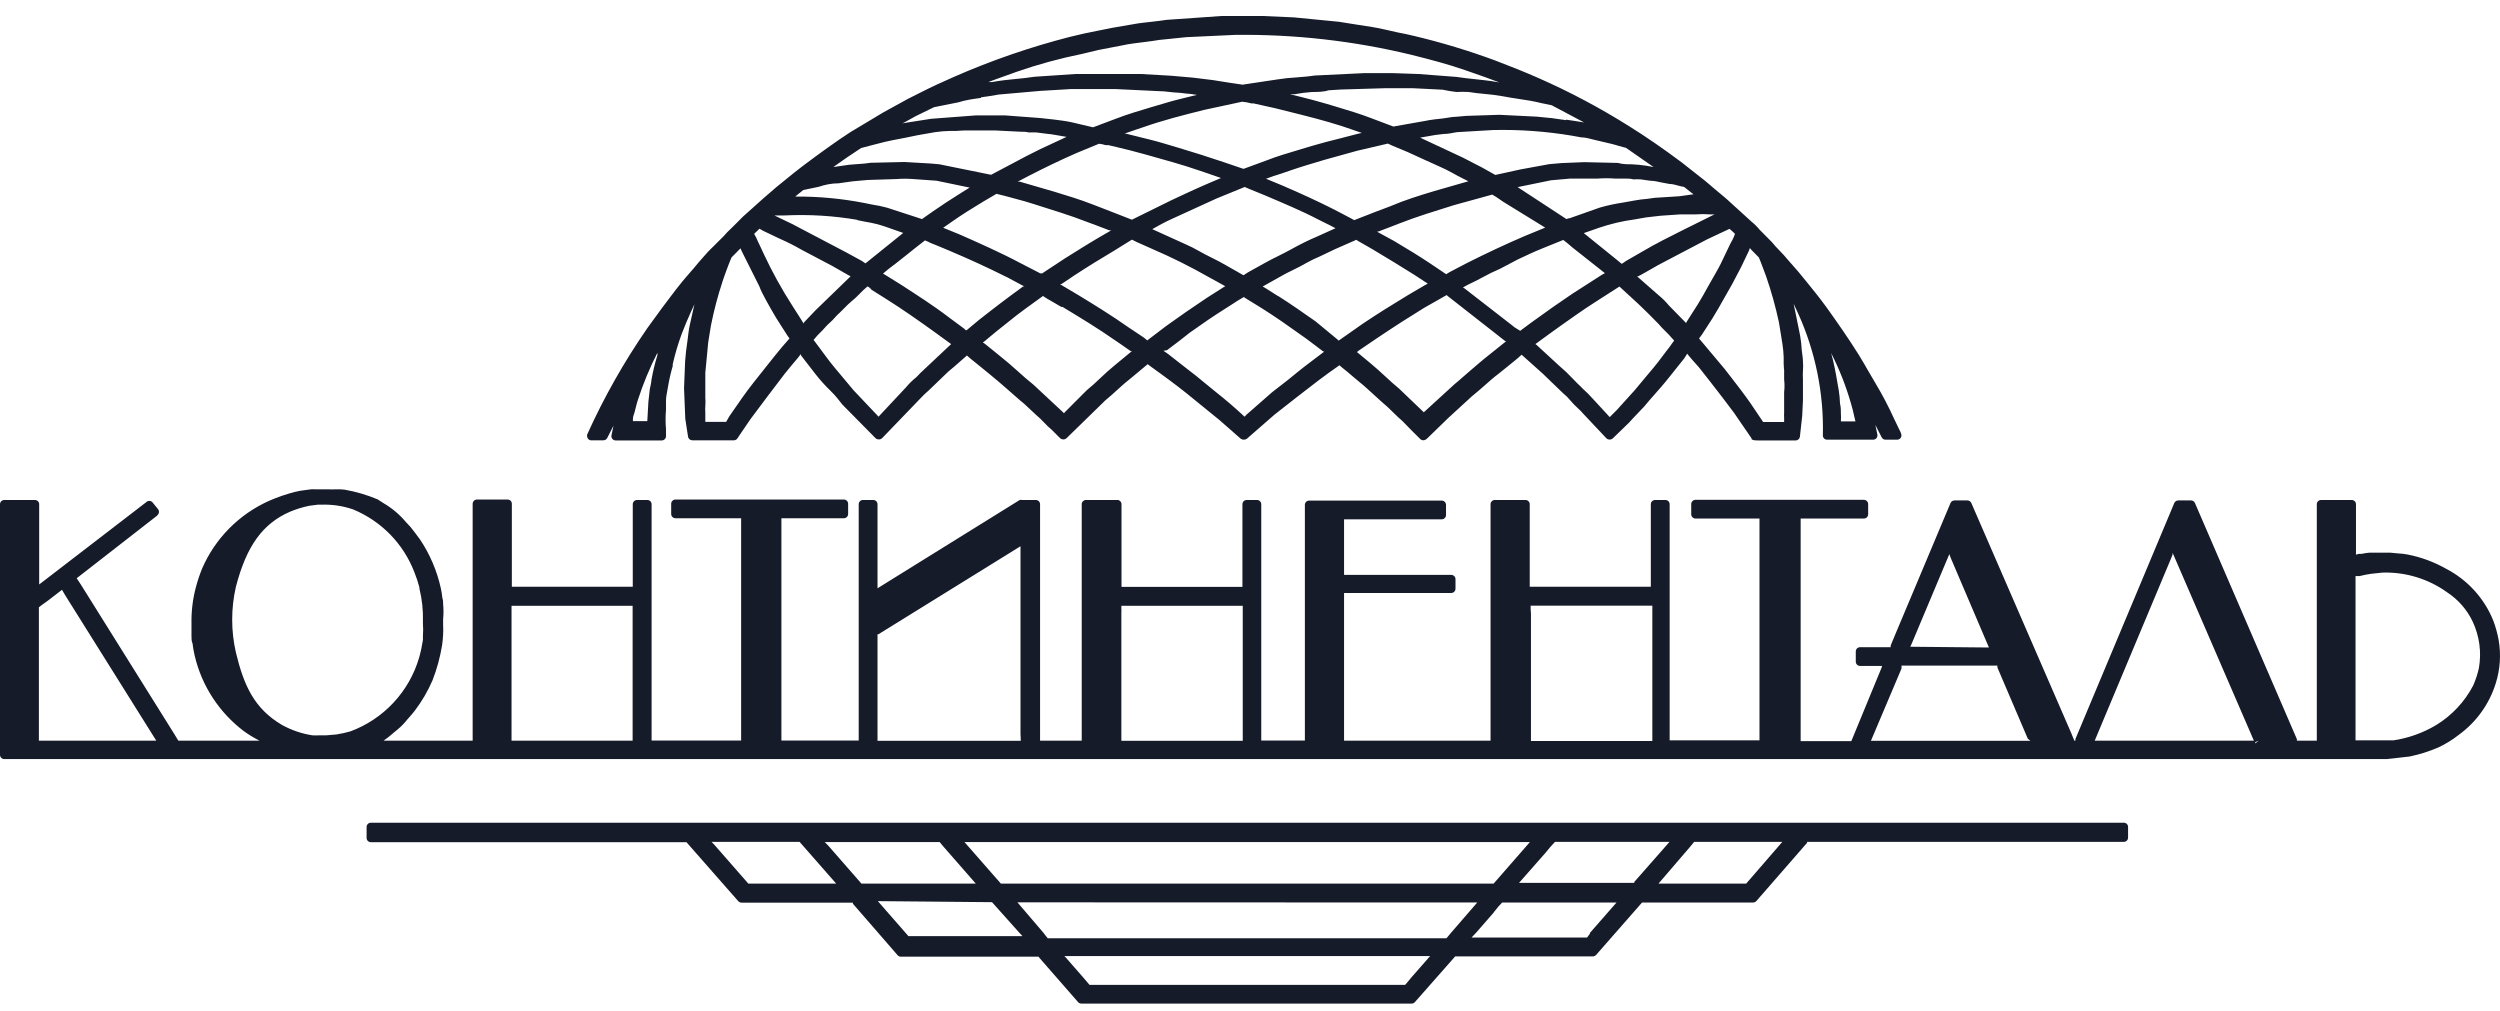<?xml version="1.0" encoding="UTF-8"?> <svg xmlns="http://www.w3.org/2000/svg" width="141" height="57" viewBox="0 0 141 57" fill="none"> <path d="M33.401 24.833H34.031C34.075 24.833 34.119 24.821 34.157 24.799C34.195 24.776 34.226 24.743 34.247 24.704L34.601 24.009L34.488 24.549C34.481 24.585 34.481 24.622 34.489 24.657C34.498 24.693 34.515 24.726 34.538 24.754C34.561 24.782 34.591 24.805 34.624 24.82C34.657 24.835 34.694 24.842 34.73 24.841H37.32C37.352 24.841 37.383 24.835 37.413 24.823C37.442 24.811 37.468 24.793 37.491 24.771C37.513 24.749 37.531 24.722 37.543 24.693C37.556 24.664 37.562 24.633 37.562 24.601C37.562 24.472 37.562 24.335 37.562 24.198C37.531 23.837 37.531 23.476 37.562 23.116V22.592C37.562 22.351 37.631 22.111 37.665 21.871C37.733 21.456 37.825 21.046 37.942 20.643V20.54C38.075 19.957 38.246 19.384 38.451 18.823C38.615 18.402 38.796 17.964 38.969 17.586L39.167 17.157C39.116 17.397 39.064 17.638 39.003 17.887L38.908 18.316C38.848 18.591 38.813 18.874 38.779 19.174C38.744 19.475 38.727 19.587 38.693 19.81L38.641 20.368L38.58 21.905L38.65 23.622L38.805 24.618C38.811 24.677 38.84 24.732 38.884 24.772C38.929 24.811 38.987 24.833 39.047 24.833H41.395C41.434 24.832 41.474 24.821 41.508 24.802C41.543 24.782 41.572 24.755 41.593 24.721L41.818 24.386L42.327 23.639C42.957 22.781 43.622 21.922 44.27 21.064C44.399 20.9 44.528 20.746 44.658 20.591L45.012 20.171L45.072 20.093L45.167 19.965V20.024L45.228 20.11L45.979 21.081C46.238 21.416 46.523 21.733 46.842 22.042C47.161 22.351 47.291 22.549 47.516 22.824L49.38 24.713C49.431 24.759 49.497 24.784 49.566 24.784C49.634 24.784 49.701 24.759 49.751 24.713L51.901 22.48C52.053 22.316 52.214 22.161 52.384 22.017L53.481 20.96C53.688 20.797 53.887 20.617 54.085 20.445L54.534 20.05L54.672 20.171L54.793 20.273C54.983 20.42 55.164 20.566 55.346 20.72L55.829 21.115C56.174 21.39 56.511 21.69 56.839 21.974C57.167 22.257 57.452 22.523 57.754 22.764L58.462 23.425C58.609 23.547 58.747 23.679 58.876 23.82C59.014 23.969 59.161 24.11 59.317 24.24L59.791 24.713C59.841 24.758 59.906 24.783 59.973 24.783C60.04 24.783 60.105 24.758 60.154 24.713L62.347 22.575C62.571 22.394 62.787 22.197 62.994 22.008C63.202 21.819 63.434 21.604 63.668 21.424L64.082 21.081C64.22 20.96 64.367 20.84 64.514 20.72L64.73 20.54L64.842 20.626L64.911 20.677L65.584 21.166L65.947 21.433C66.577 21.896 67.19 22.394 67.785 22.884L68.778 23.691L69.97 24.738C70.022 24.777 70.086 24.799 70.151 24.799C70.216 24.799 70.28 24.777 70.332 24.738L71.886 23.382L73.19 22.36C73.949 21.768 74.735 21.158 75.546 20.6L75.641 20.686L75.745 20.772C75.909 20.9 76.064 21.029 76.22 21.166L76.66 21.536C76.945 21.759 77.213 22.017 77.48 22.257C77.748 22.497 78.007 22.746 78.266 22.961L78.853 23.528C79.024 23.672 79.185 23.827 79.336 23.991L79.561 24.223L80.105 24.764C80.154 24.809 80.219 24.833 80.286 24.833C80.361 24.823 80.43 24.79 80.484 24.738L81.667 23.588L83.005 22.36C83.247 22.163 83.489 21.956 83.722 21.75C83.955 21.544 84.231 21.295 84.507 21.089L85.008 20.686C85.198 20.531 85.388 20.377 85.578 20.222L85.681 20.128L85.82 20.007L87.02 21.081L88.142 22.163C88.303 22.293 88.451 22.44 88.582 22.6C88.7 22.741 88.826 22.873 88.962 22.995C89.088 23.108 89.206 23.228 89.316 23.356L90.602 24.721C90.652 24.767 90.716 24.792 90.784 24.792C90.851 24.792 90.915 24.767 90.965 24.721L91.638 24.069C91.804 23.918 91.959 23.758 92.104 23.588L92.726 22.935C92.924 22.686 93.14 22.454 93.347 22.214C93.555 21.974 93.882 21.613 94.133 21.287L94.997 20.205L95.083 20.067L95.16 19.947L95.238 20.05C95.359 20.196 95.48 20.342 95.609 20.48C95.739 20.617 95.877 20.78 95.998 20.943L96.49 21.57C96.93 22.12 97.353 22.695 97.802 23.287L98.786 24.721V24.764C98.856 24.824 98.925 24.841 99.166 24.841H101.273C101.333 24.842 101.39 24.82 101.434 24.78C101.48 24.741 101.508 24.686 101.515 24.627L101.644 23.459L101.686 22.6V21.39C101.676 21.233 101.676 21.075 101.686 20.918C101.701 20.74 101.701 20.562 101.686 20.385C101.686 20.171 101.636 19.947 101.618 19.741C101.605 19.479 101.576 19.218 101.532 18.96L101.428 18.436C101.342 17.99 101.255 17.577 101.161 17.131C101.246 17.311 101.333 17.492 101.419 17.689C102.394 19.846 102.869 22.194 102.809 24.558C102.809 24.59 102.814 24.621 102.826 24.651C102.838 24.68 102.856 24.707 102.878 24.73C102.901 24.752 102.928 24.77 102.957 24.781C102.987 24.793 103.019 24.799 103.051 24.799H105.641C105.677 24.799 105.713 24.792 105.745 24.777C105.778 24.762 105.807 24.74 105.831 24.713C105.855 24.684 105.872 24.651 105.881 24.616C105.89 24.58 105.89 24.543 105.883 24.507L105.77 23.966L106.124 24.661C106.144 24.702 106.174 24.736 106.212 24.761C106.25 24.785 106.295 24.798 106.34 24.799H107.004C107.039 24.798 107.074 24.79 107.104 24.775C107.136 24.76 107.164 24.739 107.186 24.713C107.209 24.686 107.225 24.654 107.234 24.62C107.243 24.585 107.245 24.55 107.238 24.515C107.216 24.418 107.179 24.325 107.125 24.24L106.841 23.648C106.524 22.947 106.167 22.265 105.77 21.604L105.433 21.029C105.235 20.686 105.045 20.351 104.838 20.016C104.208 19.011 103.534 18.058 103.025 17.346C102.671 16.856 102.291 16.384 101.92 15.929L101.428 15.328L100.84 14.658C100.694 14.478 100.538 14.306 100.375 14.143C100.211 13.98 100.081 13.834 99.934 13.654L99.252 12.967C99.111 12.793 98.952 12.635 98.777 12.494L97.353 11.198C97.137 11.018 96.922 10.837 96.706 10.657C96.49 10.477 96.197 10.21 95.92 10.004L94.841 9.154C93.805 8.382 92.838 7.712 91.871 7.111C90.237 6.083 88.529 5.176 86.761 4.398C85.966 4.046 85.155 3.728 84.326 3.41C82.833 2.858 81.308 2.397 79.759 2.028C79.457 1.95 79.146 1.89 78.836 1.83L78.154 1.676C77.653 1.556 77.118 1.478 76.6 1.401C76.246 1.349 75.926 1.298 75.521 1.229L72.974 0.98L71.247 0.903H68.891L65.809 1.118C65.524 1.161 65.239 1.195 64.945 1.229C64.652 1.264 64.255 1.298 63.909 1.367L62.761 1.564L61.898 1.736C61.371 1.839 60.853 1.95 60.344 2.079C58.111 2.652 55.928 3.404 53.818 4.329C53.153 4.621 52.548 4.896 51.979 5.188L51.21 5.574L49.821 6.338C49.193 6.716 48.577 7.085 47.973 7.446C47.11 8.004 46.246 8.639 45.426 9.249L45.211 9.412C44.917 9.635 44.632 9.867 44.347 10.099L43.777 10.562L43.052 11.189L42.189 11.962C41.985 12.133 41.792 12.317 41.611 12.512L41.248 12.872C41.092 13.014 40.944 13.166 40.808 13.327L39.944 14.186L39.426 14.77C39.245 14.993 39.055 15.216 38.865 15.431C38.675 15.646 38.347 16.032 38.114 16.341C37.631 16.968 37.07 17.724 36.517 18.496C35.204 20.394 34.065 22.405 33.116 24.507C33.108 24.546 33.108 24.587 33.116 24.627C33.12 24.659 33.131 24.691 33.148 24.719C33.164 24.747 33.187 24.772 33.213 24.791C33.24 24.81 33.27 24.824 33.303 24.831C33.335 24.838 33.368 24.839 33.401 24.833ZM36.742 21.398C36.742 21.579 36.681 21.759 36.647 21.956L36.569 22.669L36.508 23.751H35.697V23.622C35.697 23.493 35.757 23.365 35.792 23.244C35.827 23.124 35.904 22.764 35.982 22.54C36.277 21.632 36.644 20.747 37.078 19.896V20.033C36.938 20.489 36.825 20.954 36.742 21.424V21.398ZM100.625 20.823V21.407C100.653 21.641 100.653 21.877 100.625 22.111V23.262C100.618 23.364 100.618 23.468 100.625 23.571C100.625 23.639 100.625 23.734 100.625 23.802H99.442L98.725 22.738C98.372 22.231 97.992 21.742 97.621 21.261L97.267 20.806L95.825 19.089L95.981 18.883L96.576 17.964C96.81 17.586 97.025 17.208 97.241 16.822C97.457 16.436 97.535 16.298 97.69 16.032L98.199 15.062L98.631 14.16L98.683 14.031V13.98L98.735 14.04L98.812 14.126L99.2 14.521L99.313 14.796C99.417 15.062 99.511 15.328 99.615 15.603C99.905 16.446 100.145 17.306 100.332 18.179L100.53 19.406C100.568 19.651 100.591 19.897 100.599 20.145C100.593 20.38 100.598 20.615 100.617 20.849L100.625 20.823ZM97.577 13.774C97.483 13.963 97.396 14.143 97.31 14.332C97.145 14.702 96.962 15.063 96.758 15.414L96.352 16.126C96.153 16.487 95.955 16.848 95.739 17.191L95.393 17.732L95.143 18.127L95.091 18.221L95.039 18.161L94.124 17.226C93.953 17.018 93.763 16.829 93.555 16.659L92.329 15.585H92.39L92.553 15.5L93.071 15.208L93.52 14.95L96.283 13.499L97.543 12.907C97.652 12.995 97.756 13.09 97.854 13.19C97.785 13.387 97.681 13.602 97.577 13.774ZM71.895 6.098L72.551 6.261C73.656 6.536 74.692 6.793 75.702 7.119L76.185 7.283L76.807 7.497L76.608 7.54L75.581 7.806C75.063 7.935 74.519 8.072 74.001 8.227L73.259 8.45C72.654 8.631 72.033 8.811 71.446 9.043L70.134 9.524L70.004 9.481L69.02 9.146C68.157 8.854 67.337 8.596 66.508 8.347L65.644 8.09C65.17 7.944 64.678 7.832 64.203 7.712L63.512 7.54H63.409L64.03 7.325L64.488 7.171C65.584 6.785 66.732 6.493 67.941 6.192L70.056 5.737C70.231 5.752 70.405 5.784 70.574 5.831H70.695L71.273 5.96L71.895 6.098ZM82.833 10.219L80.89 10.777C80.027 11.035 79.207 11.292 78.404 11.636L77.541 11.962L76.375 12.417L76.211 12.323L75.262 11.825C74.347 11.361 73.354 10.906 72.318 10.46L71.403 10.082C71.679 9.979 71.955 9.884 72.266 9.79L72.715 9.635C73.354 9.412 74.036 9.214 74.692 9.017L76.548 8.502L78.275 8.098L78.404 8.158L78.516 8.21L79.379 8.57L80.32 9L81.115 9.36C81.395 9.48 81.669 9.615 81.935 9.764C82.09 9.858 82.254 9.936 82.418 10.022L82.841 10.236L82.833 10.219ZM65.403 12.692C65.644 12.563 65.886 12.434 66.145 12.323L68.606 11.198L70.203 10.545L70.358 10.614L70.479 10.665L71.342 11.018C72.326 11.438 73.388 11.876 74.407 12.409L74.735 12.572C74.934 12.666 75.132 12.769 75.322 12.872L74.295 13.336C73.799 13.547 73.315 13.785 72.844 14.049C72.585 14.194 72.326 14.323 72.067 14.452C71.808 14.581 71.515 14.727 71.247 14.881L70.384 15.362L70.263 15.44L70.134 15.525L69.124 14.95C68.873 14.804 68.606 14.667 68.347 14.538C68.088 14.409 67.846 14.289 67.596 14.143C67.364 14.01 67.124 13.889 66.879 13.782L64.988 12.924L65.403 12.692ZM67.665 9.627L68.122 9.781L68.865 10.039L68.001 10.408C67.639 10.562 67.276 10.734 66.914 10.897L66.05 11.301L63.84 12.391L62.278 11.782L61.587 11.516C60.905 11.249 60.188 11.035 59.489 10.82L57.512 10.245H57.4L58.039 9.91L58.16 9.85C58.842 9.498 59.757 9.051 60.698 8.639L61.984 8.107C62.11 8.121 62.234 8.147 62.355 8.184H62.502L63.055 8.313L63.754 8.485L64.617 8.716C65.679 9.017 66.68 9.283 67.665 9.627ZM61.319 12.52L61.829 12.709L62.571 12.992H62.675L61.932 13.422C61.302 13.791 60.689 14.186 60.076 14.564L58.773 15.422L58.66 15.414L58.583 15.371L57.599 14.864C56.442 14.246 55.19 13.697 54.145 13.233L53.196 12.846L53.688 12.503C54.249 12.108 54.845 11.739 55.414 11.395L56.2 10.932L56.684 11.052L57.227 11.198L57.823 11.361L58.298 11.507C59.317 11.833 60.335 12.134 61.319 12.52ZM77.653 13.061H77.731L78.473 12.778L78.939 12.597C79.923 12.211 80.942 11.902 82.013 11.567L84.162 10.975C84.323 11.066 84.479 11.166 84.628 11.275L84.792 11.387L87.149 12.838L86.018 13.302C84.913 13.774 83.825 14.289 82.763 14.821L81.779 15.336L81.676 15.397L81.564 15.465L80.631 14.838C80.053 14.452 79.397 14.049 78.628 13.594L77.653 13.061ZM45.97 19.072C46.054 18.969 46.143 18.872 46.238 18.78C46.344 18.679 46.445 18.573 46.54 18.462C46.623 18.367 46.712 18.278 46.807 18.196C46.918 18.097 47.022 17.991 47.118 17.878C47.19 17.795 47.268 17.718 47.351 17.646L47.636 17.363C47.756 17.235 47.883 17.115 48.016 17.002C48.18 16.869 48.336 16.726 48.482 16.573C48.623 16.423 48.773 16.282 48.931 16.152L49.061 16.238L49.164 16.35L49.959 16.848C50.9 17.44 51.815 18.084 52.712 18.728L53.23 19.106L53.645 19.406L51.918 21.029L51.685 21.27C51.47 21.441 51.274 21.634 51.098 21.845L49.596 23.451L49.553 23.502L48.146 22.017L47.55 21.304C47.23 20.926 46.894 20.531 46.592 20.119L46.376 19.827C46.246 19.655 46.108 19.475 45.979 19.295L45.936 19.235L45.884 19.174L45.97 19.072ZM49.907 15.491L49.803 15.431C49.984 15.268 50.192 15.105 50.39 14.959L50.494 14.881L51.081 14.418C51.435 14.134 51.797 13.842 52.169 13.559L52.35 13.636L52.488 13.705L52.79 13.825L53.472 14.109C54.672 14.615 55.734 15.105 56.709 15.594L56.804 15.637L57.668 16.101L57.78 16.152H57.711L56.986 16.684C56.597 16.968 56.226 17.26 55.855 17.543L55.207 18.05L54.517 18.625H54.474L54.37 18.53L53.559 17.93C52.617 17.208 51.685 16.624 50.805 16.049L49.907 15.491ZM55.449 19.303L55.535 19.243L55.872 18.96L56.226 18.668L56.83 18.187C57.158 17.921 57.495 17.655 57.84 17.406L58.825 16.693L59.032 16.831L59.36 17.019L59.861 17.311H59.929C60.965 17.938 61.941 18.53 62.899 19.2L63.227 19.424L63.78 19.81H63.849L63.737 19.887L62.873 20.6C62.589 20.832 62.312 21.081 62.053 21.33C61.794 21.579 61.561 21.793 61.294 22.008L60.085 23.219L60.007 23.305L59.921 23.219L58.298 21.707C57.987 21.459 57.685 21.192 57.392 20.926C57.098 20.66 56.692 20.308 56.321 20.016L55.544 19.389L55.441 19.32L55.449 19.303ZM59.861 16.075H59.783L60.327 15.714L60.551 15.56C61.337 15.045 62.148 14.547 62.83 14.143L63.84 13.516L64.134 13.662L64.6 13.868L65.023 14.057C66.096 14.52 67.142 15.041 68.157 15.62L68.597 15.86L69.106 16.144L69.029 16.186L68.07 16.796C67.268 17.328 66.491 17.869 65.774 18.385L64.704 19.2L64.635 19.14L64.522 19.046L63.659 18.47C62.684 17.784 61.665 17.157 60.801 16.633L59.861 16.075ZM65.817 19.75L65.99 19.621C66.352 19.346 66.724 19.072 67.103 18.762C67.751 18.299 68.45 17.818 69.175 17.363L69.512 17.148C69.719 17.011 69.935 16.873 70.151 16.753L70.28 16.839L71.144 17.371C71.938 17.869 72.706 18.41 73.449 18.943L73.656 19.089L74.251 19.535L74.519 19.741L74.64 19.827H74.692L73.829 20.48C73.414 20.789 73.017 21.124 72.611 21.45L71.748 22.12L70.289 23.399L70.194 23.502C69.624 22.97 69.098 22.523 68.597 22.128L67.924 21.579C67.613 21.321 67.293 21.055 66.965 20.814L65.869 19.956L65.731 19.861L65.619 19.784L65.817 19.75ZM72.085 16.702L71.325 16.221L71.213 16.161L71.748 15.86L72.206 15.603C72.439 15.465 72.68 15.345 72.931 15.225C73.181 15.105 73.431 14.976 73.682 14.83C73.928 14.693 74.181 14.569 74.441 14.461L75.305 14.049L76.496 13.525L76.6 13.594L77.394 14.049C78.2 14.529 78.991 15.013 79.768 15.5L80.528 15.998L80.364 16.084L79.414 16.642C78.551 17.165 77.688 17.698 76.824 18.282L75.503 19.209L75.443 19.157L75.374 19.097L74.2 18.127C73.509 17.646 72.81 17.148 72.085 16.693V16.702ZM76.531 19.861L76.617 19.784L77.653 19.08C78.663 18.402 79.509 17.861 80.32 17.363L81.59 16.642L81.667 16.71L84.956 19.286H84.896L83.963 20.033C83.61 20.308 83.264 20.617 82.936 20.892C82.608 21.166 82.349 21.416 82.03 21.673L80.303 23.253L78.922 21.931C78.646 21.707 78.387 21.467 78.128 21.227C77.869 20.986 77.558 20.703 77.264 20.462L76.487 19.819L76.531 19.861ZM82.574 16.247L82.496 16.195H82.539C82.703 16.101 82.867 16.015 83.04 15.938C83.213 15.86 83.402 15.757 83.575 15.663C83.911 15.476 84.257 15.306 84.611 15.156L85.604 14.632C86.053 14.426 86.467 14.22 86.959 14.023L88.168 13.533C88.271 13.602 88.444 13.757 88.53 13.825L88.668 13.945L90.516 15.405L90.343 15.5L88.686 16.564C88.004 17.019 87.27 17.535 86.372 18.187L85.794 18.616L85.742 18.659L85.422 18.462L85.284 18.35L82.574 16.247ZM96.645 12.117L94.918 12.975C94.159 13.353 93.374 13.748 92.631 14.186L91.707 14.718L91.586 14.804L91.465 14.881L91.215 14.675L90.973 14.478L89.325 13.147L90.188 12.846C90.841 12.624 91.515 12.466 92.199 12.374L92.83 12.263L93.65 12.168L94.772 12.091H95.653C95.911 12.07 96.171 12.07 96.429 12.091H96.714L96.645 12.117ZM94.711 11.069L93.494 11.146C93.296 11.146 93.097 11.198 92.907 11.215C92.664 11.233 92.421 11.265 92.182 11.309L91.561 11.421C91.114 11.487 90.673 11.582 90.24 11.704L88.513 12.314H88.453L88.349 12.357L85.595 10.554L87.477 10.168L88.548 10.073H90.093C90.432 10.047 90.772 10.047 91.112 10.073H91.673C91.819 10.073 91.967 10.073 92.121 10.116C92.257 10.109 92.392 10.109 92.528 10.116L93.063 10.193C93.278 10.193 93.486 10.245 93.693 10.288L94.151 10.374C94.349 10.374 94.539 10.442 94.746 10.494L94.988 10.545L95.376 10.854L95.514 10.957L94.711 11.069ZM92.882 9.352C92.595 9.306 92.308 9.278 92.018 9.266C91.776 9.266 91.526 9.266 91.25 9.189L89.385 9.146H89.325L88.081 9.197L87.382 9.257L85.742 9.558L84.335 9.867L83.601 9.455L82.522 8.897L80.096 7.763L80.433 7.703C80.755 7.638 81.081 7.59 81.408 7.557C81.667 7.557 81.926 7.497 82.168 7.454L84.214 7.334C85.7 7.3 87.186 7.407 88.651 7.652L89.169 7.746C89.42 7.746 89.67 7.824 89.912 7.884L90.456 8.012C90.758 8.081 91.06 8.15 91.319 8.236L91.707 8.339L93.261 9.421L92.882 9.352ZM88.315 6.776L87.537 6.664L86.674 6.579L84.559 6.475L82.686 6.536L82.116 6.587C81.866 6.587 81.615 6.656 81.365 6.682C81.115 6.707 80.7 6.75 80.381 6.819L78.585 7.137L77.359 6.673C76.712 6.424 76.03 6.218 75.365 6.02L74.821 5.857C74.312 5.703 73.794 5.574 73.285 5.445L72.749 5.316H73.008C73.337 5.254 73.668 5.211 74.001 5.188C74.312 5.188 74.64 5.188 74.933 5.093L75.598 5.05L78.188 4.973H79.638L81.365 5.059C81.621 5.115 81.881 5.158 82.142 5.188C82.372 5.175 82.603 5.175 82.833 5.188C83.135 5.239 83.445 5.273 83.748 5.299C84.05 5.325 84.421 5.368 84.749 5.428C85.077 5.488 85.371 5.54 85.673 5.582C85.975 5.625 86.536 5.711 86.925 5.814L87.512 5.935L89.342 6.905C89.005 6.845 88.66 6.802 88.332 6.75L88.315 6.776ZM84.438 4.629C84.033 4.552 83.575 4.509 83.195 4.466C82.815 4.423 82.505 4.398 82.142 4.337L80.01 4.174L78.516 4.123H76.962L74.139 4.26C73.811 4.312 73.475 4.337 73.147 4.363C72.771 4.383 72.396 4.423 72.024 4.483L70.082 4.775L69.382 4.672L68.416 4.518L67.293 4.38L66.024 4.269L64.341 4.174H60.663L58.341 4.329C57.979 4.389 57.616 4.423 57.253 4.458C56.891 4.492 56.39 4.544 55.941 4.629H55.743L56.131 4.483L57.348 4.046C58.55 3.629 59.779 3.294 61.026 3.041L61.958 2.818L63.296 2.56C63.676 2.474 64.065 2.431 64.471 2.38C64.876 2.328 65.092 2.303 65.394 2.251L66.905 2.096L69.65 1.968C73.002 1.925 76.347 2.303 79.604 3.092C80.7 3.367 81.684 3.625 82.617 3.951L82.988 4.08C83.532 4.269 84.05 4.449 84.559 4.647L84.438 4.629ZM55.328 5.488C55.665 5.445 56.002 5.394 56.321 5.333L58.66 5.127L60.387 5.024H62.925L65.455 5.145C65.705 5.145 65.955 5.196 66.214 5.213C66.457 5.222 66.699 5.245 66.939 5.282C67.129 5.282 67.319 5.333 67.509 5.351L67.052 5.462C66.594 5.574 66.128 5.686 65.688 5.823L64.928 6.046C64.272 6.244 63.59 6.441 62.951 6.69L61.648 7.18L60.482 6.905C60.137 6.827 59.783 6.785 59.446 6.742L58.66 6.656L56.701 6.51H55.017L52.523 6.699L51.59 6.845L50.891 6.956L51.003 6.905L51.659 6.544L52.678 6.046L54.051 5.771C54.456 5.643 54.879 5.582 55.328 5.522V5.488ZM52.738 7.454C53.007 7.414 53.278 7.391 53.55 7.386C53.815 7.392 54.08 7.383 54.344 7.36H56.166L57.556 7.429C57.72 7.429 57.875 7.429 58.03 7.471C58.174 7.464 58.318 7.464 58.462 7.471L58.997 7.54C59.203 7.558 59.407 7.587 59.61 7.626L60.154 7.72L58.66 8.416L57.892 8.802L55.898 9.858L52.98 9.266L52.505 9.223L51.012 9.137L49.113 9.18C48.855 9.219 48.596 9.245 48.336 9.257C48.046 9.271 47.758 9.302 47.472 9.352L47.006 9.421L47.118 9.335L47.783 8.871L48.569 8.347L49.527 8.098C50.028 7.961 50.546 7.866 51.09 7.763L51.754 7.626L52.738 7.454ZM47.291 10.339L48.077 10.228L48.94 10.15L50.563 10.099C50.876 10.074 51.191 10.074 51.504 10.099L52.825 10.193L54.689 10.58L54.258 10.846C53.602 11.258 53.075 11.601 52.609 11.928L52.082 12.297L52.005 12.357L50.028 11.713C49.744 11.636 49.455 11.576 49.164 11.533L48.741 11.447C47.459 11.197 46.155 11.076 44.848 11.086L45.167 10.829L45.306 10.717L46.169 10.537C46.531 10.416 46.903 10.339 47.291 10.339ZM48.353 12.417L48.836 12.512C49.221 12.573 49.599 12.668 49.967 12.795L50.943 13.138L48.81 14.856L48.724 14.796L48.612 14.718L47.748 14.246L44.675 12.632L43.674 12.151H43.579H44.244C45.621 12.084 47.002 12.167 48.361 12.4L48.353 12.417ZM46.928 14.993L47.861 15.525L47.973 15.585L45.996 17.5L45.374 18.153L45.331 18.204V18.256L45.046 17.801L44.71 17.277C44.096 16.325 43.548 15.332 43.069 14.306L42.862 13.86C42.793 13.714 42.715 13.568 42.655 13.413L42.586 13.284L42.534 13.19L42.836 12.898L42.923 12.95L43.061 13.027L43.941 13.447C44.379 13.639 44.806 13.854 45.219 14.091L46.928 14.993ZM43.173 16.873C43.372 17.234 43.57 17.595 43.786 17.947L44.382 18.883L44.459 18.994L44.528 19.089C44.27 19.372 44.002 19.69 43.665 20.11L43.139 20.772C42.715 21.304 42.275 21.845 41.87 22.42L41.136 23.476L41.067 23.596L40.955 23.794H39.78C39.78 23.708 39.78 23.588 39.78 23.519C39.78 23.451 39.78 23.322 39.78 23.27C39.77 23.144 39.77 23.018 39.78 22.892C39.794 22.741 39.794 22.589 39.78 22.437V21.021L39.944 19.303L40.1 18.342C40.268 17.502 40.487 16.673 40.756 15.86L40.825 15.654C40.92 15.397 41.006 15.139 41.11 14.881L41.257 14.521L41.766 14.006L41.826 14.152L42.828 16.152C42.897 16.35 43.035 16.624 43.173 16.873ZM89.204 21.853L88.945 21.604L88.686 21.338C88.451 21.085 88.2 20.847 87.935 20.626L86.666 19.458L86.597 19.406L87.02 19.097L87.563 18.702L87.969 18.41C88.625 17.947 89.307 17.457 89.998 17.019L91.336 16.161L91.897 16.676C92.26 17.002 92.613 17.337 92.959 17.68L93.546 18.273C93.668 18.418 93.797 18.555 93.934 18.685C94.062 18.807 94.183 18.936 94.297 19.072L94.409 19.192V19.235L94.357 19.295C94.237 19.475 94.107 19.647 93.969 19.819L93.736 20.128C93.434 20.54 93.097 20.935 92.778 21.312L92.19 22.017L91.413 22.875C91.279 23.035 91.135 23.187 90.982 23.33L90.835 23.476L90.792 23.528L89.929 22.592C89.703 22.333 89.461 22.09 89.204 21.862V21.853ZM103.828 23.768C103.828 23.768 103.828 23.7 103.828 23.665C103.837 23.574 103.837 23.482 103.828 23.39C103.828 23.176 103.828 22.961 103.776 22.755C103.769 22.508 103.746 22.261 103.707 22.017L103.638 21.63C103.534 21.021 103.43 20.445 103.276 19.913C103.741 20.825 104.116 21.78 104.397 22.764C104.466 22.978 104.518 23.21 104.57 23.442L104.648 23.768H103.828Z" fill="#151B29"></path> <path d="M140.924 36.098C140.857 35.733 140.759 35.373 140.63 35.025C140.126 33.756 139.179 32.71 137.963 32.08C137.283 31.694 136.545 31.421 135.778 31.273C135.601 31.239 135.423 31.219 135.243 31.212L134.794 31.169H133.646C133.492 31.183 133.34 31.206 133.189 31.238H133.041L132.877 31.281C132.877 31.127 132.877 30.921 132.877 30.826V28.439C132.877 28.375 132.852 28.314 132.807 28.269C132.761 28.224 132.7 28.199 132.636 28.199H130.909C130.845 28.199 130.783 28.224 130.738 28.269C130.693 28.314 130.668 28.375 130.668 28.439V41.198C130.668 41.327 130.668 41.619 130.668 41.773H129.545V41.688L123.795 28.37C123.777 28.327 123.745 28.29 123.706 28.264C123.666 28.238 123.619 28.224 123.571 28.224H122.855C122.807 28.224 122.76 28.238 122.72 28.264C122.68 28.29 122.649 28.327 122.63 28.37L117.054 41.679V41.773H116.993C116.941 41.662 116.854 41.43 116.821 41.353L111.183 28.37C111.164 28.327 111.133 28.29 111.093 28.264C111.053 28.238 111.006 28.224 110.959 28.224H110.234C110.186 28.224 110.139 28.238 110.099 28.264C110.059 28.29 110.027 28.327 110.009 28.37L106.944 35.66L106.633 36.407V36.502H104.907C104.843 36.502 104.781 36.527 104.736 36.572C104.691 36.617 104.666 36.678 104.666 36.742V37.317C104.666 37.381 104.691 37.442 104.736 37.487C104.781 37.532 104.843 37.558 104.907 37.558H106.141V37.609L104.415 41.799C104.276 41.799 104.053 41.799 103.922 41.799H101.557C101.557 41.67 101.557 41.49 101.557 41.396V29.847C101.557 29.804 101.557 29.736 101.557 29.658C101.557 29.581 101.557 29.366 101.557 29.246H105.122C105.187 29.246 105.249 29.221 105.293 29.176C105.339 29.131 105.364 29.07 105.364 29.006V28.43C105.364 28.367 105.339 28.306 105.293 28.261C105.249 28.215 105.187 28.19 105.122 28.19H95.626C95.562 28.19 95.501 28.215 95.456 28.261C95.411 28.306 95.385 28.367 95.385 28.43V29.006C95.385 29.07 95.411 29.131 95.456 29.176C95.501 29.221 95.562 29.246 95.626 29.246H99.235V41.25C99.235 41.361 99.235 41.619 99.235 41.756H94.168C94.168 41.756 94.168 41.67 94.168 41.628V28.439C94.168 28.375 94.142 28.314 94.097 28.269C94.052 28.224 93.99 28.199 93.926 28.199H93.347C93.284 28.199 93.222 28.224 93.176 28.269C93.131 28.314 93.106 28.375 93.106 28.439V33.041C93.106 33.041 93.106 33.041 93.106 33.093H86.277V28.439C86.277 28.375 86.252 28.314 86.206 28.269C86.161 28.224 86.1 28.199 86.035 28.199H84.309C84.245 28.199 84.183 28.224 84.138 28.269C84.093 28.314 84.067 28.375 84.067 28.439V41.198C84.067 41.327 84.067 41.628 84.067 41.773H75.805C75.805 41.688 75.805 41.585 75.805 41.49C75.805 41.396 75.805 41.344 75.805 41.276V33.642C75.805 33.642 75.805 33.514 75.805 33.445H81.849C81.913 33.445 81.974 33.42 82.019 33.374C82.065 33.329 82.09 33.268 82.09 33.205V32.663C82.09 32.6 82.065 32.539 82.019 32.493C81.974 32.449 81.913 32.423 81.849 32.423H75.805C75.805 32.303 75.805 32.166 75.805 32.037C75.805 31.908 75.805 31.856 75.805 31.779V30.062C75.805 30.01 75.805 29.925 75.805 29.83C75.805 29.736 75.805 29.444 75.805 29.289H81.313C81.377 29.289 81.439 29.264 81.484 29.219C81.529 29.174 81.555 29.112 81.555 29.049V28.473C81.555 28.41 81.529 28.349 81.484 28.303C81.439 28.258 81.377 28.233 81.313 28.233H73.837C73.773 28.233 73.712 28.258 73.666 28.303C73.621 28.349 73.595 28.41 73.595 28.473V41.765H71.135C71.135 41.765 71.135 41.705 71.135 41.688V28.439C71.135 28.375 71.11 28.314 71.064 28.269C71.019 28.224 70.957 28.199 70.893 28.199H70.315C70.251 28.199 70.189 28.224 70.144 28.269C70.099 28.314 70.073 28.375 70.073 28.439V33.101H63.253V28.439C63.254 28.404 63.246 28.37 63.232 28.338C63.218 28.307 63.197 28.279 63.171 28.256C63.144 28.233 63.114 28.216 63.08 28.206C63.047 28.196 63.011 28.194 62.977 28.199H61.25C61.186 28.199 61.125 28.224 61.08 28.269C61.034 28.314 61.009 28.375 61.009 28.439V41.198C61.009 41.327 61.009 41.628 61.009 41.773H58.66V28.439C58.66 28.375 58.635 28.314 58.59 28.269C58.544 28.224 58.483 28.199 58.419 28.199H57.642C57.599 28.187 57.555 28.187 57.512 28.199L49.492 33.179V28.439C49.492 28.375 49.467 28.314 49.422 28.269C49.376 28.224 49.315 28.199 49.251 28.199H48.672C48.608 28.199 48.547 28.224 48.501 28.269C48.456 28.314 48.431 28.375 48.431 28.439V41.765H44.667C44.537 41.765 44.235 41.765 44.071 41.765C44.071 41.765 44.071 41.765 44.071 41.713V29.229H47.593C47.657 29.229 47.719 29.204 47.764 29.159C47.809 29.113 47.835 29.052 47.835 28.989V28.413C47.835 28.349 47.809 28.288 47.764 28.243C47.719 28.198 47.657 28.173 47.593 28.173H38.097C38.033 28.173 37.971 28.198 37.926 28.243C37.881 28.288 37.855 28.349 37.855 28.413V28.989C37.855 29.052 37.881 29.113 37.926 29.159C37.971 29.204 38.033 29.229 38.097 29.229H41.8V41.765H36.75V28.439C36.75 28.375 36.725 28.314 36.679 28.269C36.634 28.224 36.573 28.199 36.508 28.199H35.93C35.866 28.199 35.804 28.224 35.759 28.269C35.714 28.314 35.688 28.375 35.688 28.439V33.093H28.868C28.868 33.05 28.868 33.007 28.868 32.964V28.413C28.868 28.349 28.843 28.288 28.798 28.243C28.752 28.198 28.691 28.173 28.627 28.173H26.9C26.836 28.173 26.774 28.198 26.729 28.243C26.684 28.288 26.658 28.349 26.658 28.413V41.198C26.658 41.327 26.658 41.619 26.658 41.773H21.634C21.821 41.645 22 41.504 22.169 41.353L22.428 41.138C22.626 40.974 22.805 40.79 22.963 40.589L23.145 40.383C23.231 40.28 23.317 40.185 23.395 40.082C23.797 39.552 24.133 38.975 24.396 38.365C24.643 37.73 24.822 37.071 24.932 36.399C24.99 36.015 25.011 35.627 24.992 35.239C24.992 35.136 24.992 35.033 24.992 34.922C25.02 34.636 25.02 34.349 24.992 34.063C24.992 33.952 24.992 33.84 24.949 33.728C24.932 33.543 24.903 33.36 24.863 33.179C24.646 32.191 24.245 31.254 23.68 30.414C23.516 30.182 23.343 29.967 23.171 29.744L23.128 29.693L22.894 29.444C22.534 29.015 22.102 28.652 21.617 28.37L21.297 28.164C20.696 27.912 20.067 27.727 19.424 27.615C19.266 27.598 19.108 27.593 18.949 27.598C18.805 27.605 18.661 27.605 18.518 27.598H17.818C17.723 27.591 17.628 27.591 17.533 27.598L17.214 27.641C17.031 27.661 16.849 27.692 16.67 27.735C16.156 27.865 15.653 28.037 15.168 28.25C13.481 29.008 12.139 30.364 11.404 32.054C11.259 32.409 11.137 32.773 11.041 33.144C10.867 33.808 10.786 34.493 10.8 35.179V35.892C10.8 36.029 10.8 36.158 10.86 36.295C10.887 36.527 10.927 36.756 10.981 36.982C11.38 38.685 12.367 40.195 13.77 41.25C14.037 41.439 14.313 41.61 14.633 41.773H10.057C9.997 41.679 9.893 41.507 9.85 41.43L4.584 33.007L4.506 32.887L4.325 32.612L4.437 32.526L8.849 29.092L8.918 29.014C8.95 28.973 8.967 28.921 8.967 28.868C8.967 28.816 8.95 28.764 8.918 28.722L8.59 28.319C8.545 28.275 8.484 28.251 8.421 28.251C8.359 28.251 8.298 28.275 8.253 28.319L2.21 32.964V28.439C2.21 28.407 2.204 28.376 2.192 28.347C2.179 28.318 2.162 28.291 2.139 28.269C2.117 28.247 2.09 28.229 2.061 28.217C2.031 28.205 2 28.199 1.968 28.199H0.242C0.178 28.199 0.116 28.224 0.071 28.269C0.025 28.314 0 28.375 0 28.439V42.572C0 42.636 0.025 42.697 0.071 42.742C0.116 42.787 0.178 42.812 0.242 42.812H134.63L135.908 42.666C136.459 42.551 136.997 42.382 137.513 42.16C137.922 41.97 138.307 41.733 138.661 41.456C139.658 40.736 140.394 39.715 140.759 38.545C141.009 37.754 141.065 36.915 140.924 36.098ZM132.852 32.732C132.852 32.681 132.852 32.569 132.852 32.492H133.076C133.29 32.438 133.506 32.395 133.723 32.363L134.379 32.294C135.685 32.256 136.966 32.649 138.023 33.41C138.642 33.817 139.138 34.384 139.455 35.05C139.842 35.869 139.966 36.787 139.81 37.678C139.736 38.014 139.629 38.342 139.49 38.657C139.01 39.58 138.284 40.355 137.392 40.898C136.656 41.336 135.841 41.628 134.992 41.756H132.852C132.852 41.679 132.852 41.585 132.852 41.542V32.732ZM127.396 41.773L127.197 41.928C127.192 41.905 127.192 41.882 127.197 41.859L127.396 41.773ZM127.119 41.773H118.142L122.458 31.47L122.535 31.273V31.178L127.119 41.773ZM107.739 36.476L107.808 36.33L109.948 31.238V31.187V31.273L110.052 31.539L112.176 36.519L107.739 36.476ZM114.516 41.782H105.52L107.246 37.704V37.541H112.651V37.635L112.703 37.764L114.368 41.662L114.516 41.782ZM86.329 34.381C86.329 34.312 86.329 34.226 86.329 34.158H93.192C93.192 34.235 93.192 34.321 93.192 34.398C93.192 34.475 93.192 34.535 93.192 34.596V41.576C93.192 41.619 93.192 41.722 93.192 41.791H86.346C86.346 41.731 86.346 41.662 86.346 41.628V34.578C86.338 34.518 86.338 34.449 86.329 34.381ZM63.245 34.381C63.245 34.312 63.245 34.235 63.245 34.166H70.091C70.091 34.209 70.091 34.261 70.091 34.295V41.636C70.091 41.636 70.091 41.739 70.091 41.782H63.245C63.245 41.705 63.245 41.61 63.245 41.559C63.245 41.507 63.245 41.447 63.245 41.413V34.544C63.253 34.501 63.253 34.441 63.245 34.381ZM57.564 41.782H49.492V35.772H49.544L57.556 30.809V41.19C57.556 41.233 57.556 41.301 57.556 41.37C57.556 41.439 57.573 41.662 57.573 41.773L57.564 41.782ZM35.68 41.593C35.68 41.593 35.68 41.713 35.68 41.773H28.851C28.851 41.713 28.851 41.645 28.851 41.61V34.166H35.68C35.68 34.209 35.68 34.261 35.68 34.303V41.593ZM23.853 35.849V36.089C23.803 36.429 23.731 36.764 23.637 37.094C23.361 38.039 22.867 38.908 22.194 39.629C21.521 40.351 20.688 40.906 19.761 41.25C19.506 41.323 19.246 41.38 18.984 41.422L18.397 41.473H17.982C17.862 41.481 17.74 41.481 17.62 41.473C17.014 41.379 16.429 41.178 15.893 40.881C14.348 39.962 13.761 38.691 13.303 36.794C13.026 35.578 13.026 34.317 13.303 33.101C13.899 30.8 14.814 29.529 16.359 28.86C16.71 28.713 17.075 28.601 17.447 28.525L17.913 28.465H18.086C18.707 28.439 19.328 28.529 19.916 28.731C20.703 29.057 21.415 29.538 22.009 30.146C22.602 30.755 23.065 31.477 23.369 32.269C23.482 32.548 23.577 32.835 23.654 33.127V33.187C23.805 33.802 23.872 34.435 23.853 35.068V35.179C23.871 35.402 23.871 35.626 23.853 35.849ZM3.496 33.265L3.678 33.574L8.814 41.773H2.193V34.252C2.303 34.16 2.418 34.074 2.538 33.994L2.728 33.857L3.496 33.265Z" fill="#151B29"></path> <path d="M119.807 46.401H20.918C20.853 46.401 20.792 46.427 20.747 46.472C20.701 46.517 20.676 46.578 20.676 46.642V47.26C20.676 47.324 20.701 47.385 20.747 47.43C20.792 47.475 20.853 47.501 20.918 47.501H38.718L41.636 50.824C41.66 50.85 41.689 50.872 41.722 50.887C41.755 50.902 41.79 50.909 41.826 50.909H48.102V50.969L50.623 53.871C50.646 53.898 50.673 53.919 50.705 53.934C50.736 53.949 50.77 53.957 50.805 53.957H58.574L58.626 54.026L60.801 56.516C60.824 56.542 60.852 56.564 60.883 56.579C60.914 56.593 60.948 56.601 60.983 56.602H79.621C79.656 56.601 79.69 56.593 79.721 56.579C79.752 56.564 79.78 56.542 79.802 56.516L82.073 53.94H89.843C89.877 53.939 89.911 53.931 89.942 53.916C89.974 53.901 90.001 53.88 90.024 53.854L92.613 50.901H98.881C98.916 50.9 98.95 50.892 98.981 50.877C99.013 50.862 99.04 50.841 99.062 50.815L101.92 47.535V47.483H119.782C119.814 47.483 119.845 47.477 119.874 47.465C119.904 47.453 119.93 47.435 119.953 47.413C119.975 47.391 119.993 47.364 120.005 47.335C120.016 47.306 120.023 47.275 120.023 47.243V46.668C120.026 46.636 120.024 46.604 120.015 46.574C120.006 46.543 119.991 46.514 119.971 46.49C119.951 46.465 119.926 46.444 119.898 46.429C119.87 46.414 119.839 46.405 119.807 46.401ZM61.449 55.546C61.406 55.494 61.311 55.391 61.121 55.16L60.145 54.043L60.033 53.923H80.657L79.604 55.125C79.397 55.374 79.302 55.494 79.25 55.546H61.449ZM92.173 49.742V49.793H85.673L87.149 48.119C87.322 47.897 87.506 47.685 87.701 47.483H94.159L92.173 49.742ZM84.24 49.836H56.45L54.396 47.492H86.286L84.24 49.836ZM83.316 50.901L81.831 52.618L81.581 52.918H59.092L58.894 52.669L58.85 52.609L57.383 50.892L83.316 50.901ZM83.109 52.755L83.264 52.592L84.214 51.502L84.292 51.399C84.424 51.224 84.569 51.057 84.723 50.901H91.172L89.67 52.618V52.669C89.584 52.781 89.523 52.85 89.514 52.876H82.997L83.109 52.755ZM55.95 50.883L57.486 52.601L57.668 52.798H51.236L49.51 50.824L55.95 50.883ZM48.586 49.836L46.799 47.792C46.739 47.715 46.661 47.638 46.575 47.552L46.514 47.492H52.997C53.058 47.561 53.161 47.689 53.196 47.732L55.035 49.836H48.586ZM47.161 49.836H42.206L40.411 47.784C40.35 47.707 40.272 47.629 40.195 47.544L40.134 47.483H45.098L47.161 49.836ZM98.484 49.836H93.538L95.264 47.827L95.549 47.483H100.521L98.484 49.836Z" fill="#151B29"></path> </svg> 